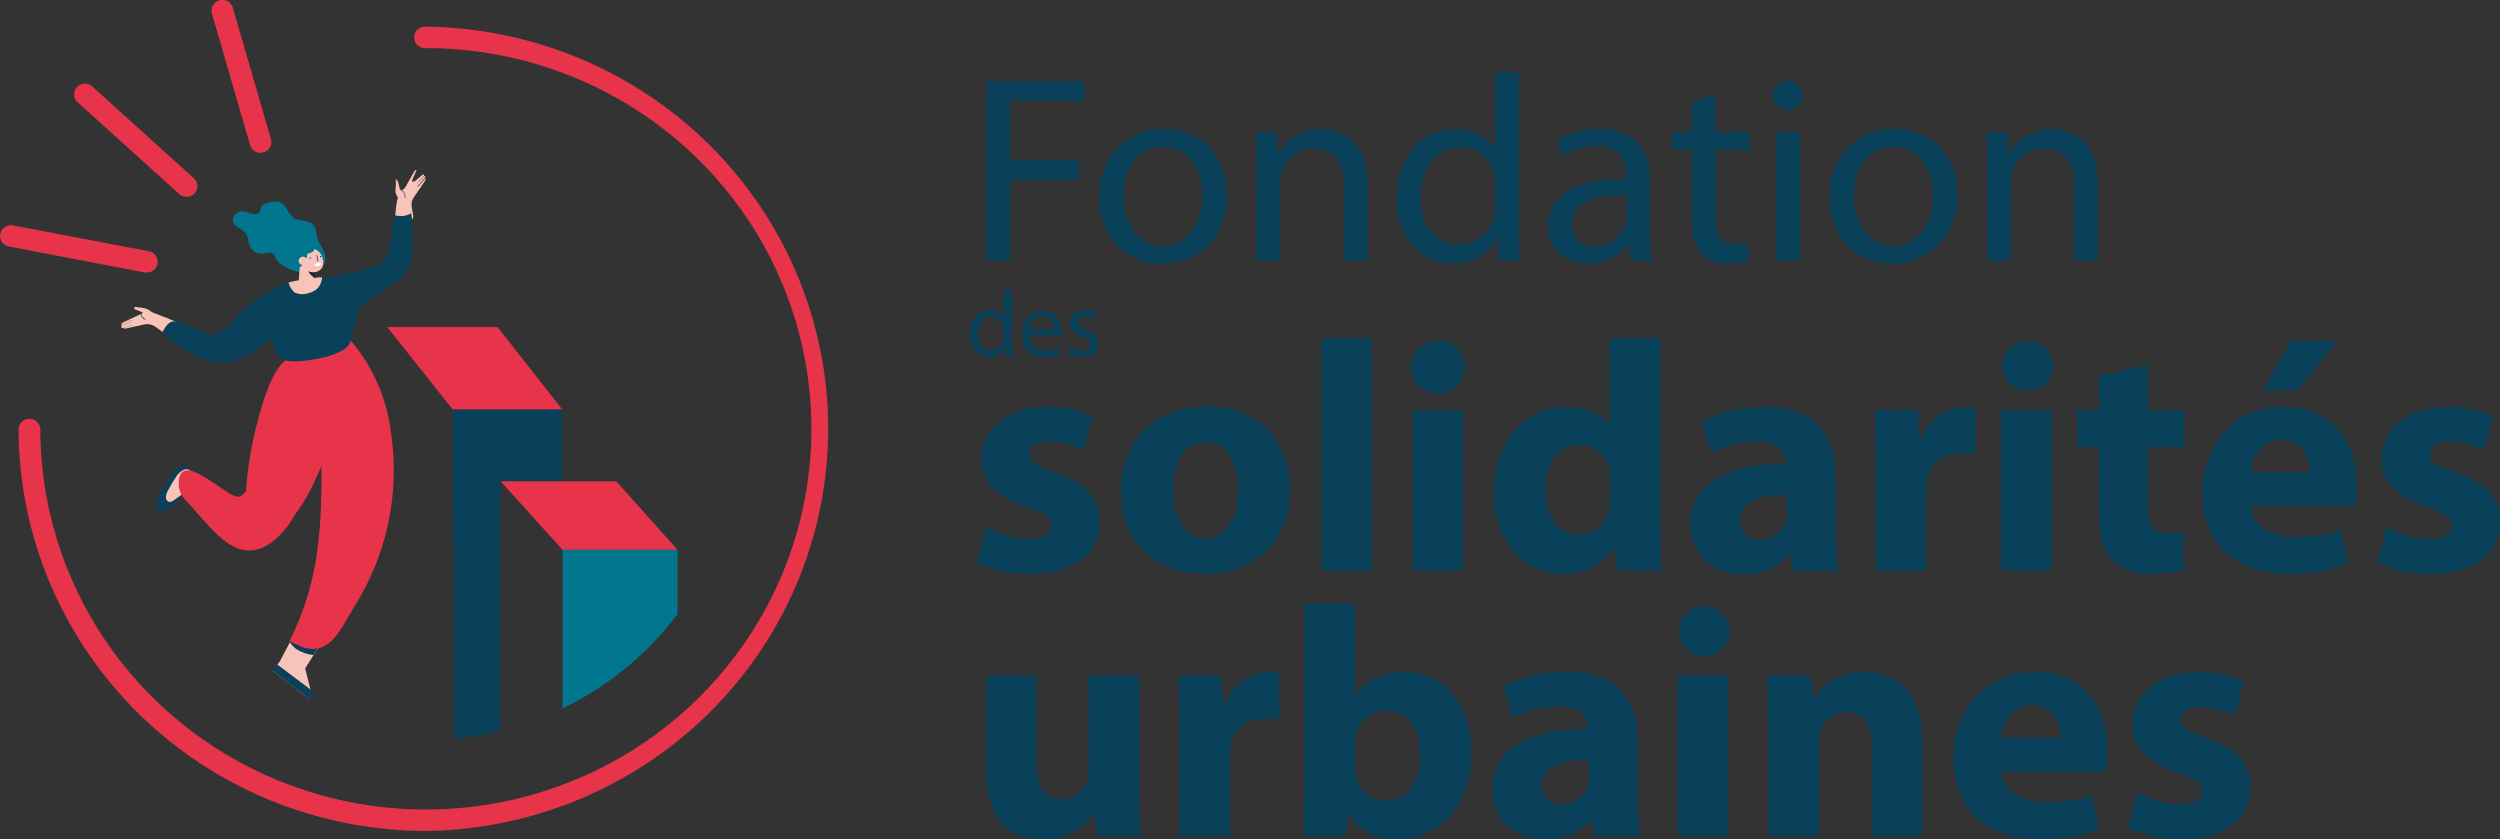 <?xml version="1.0" encoding="UTF-8"?>
<svg xmlns="http://www.w3.org/2000/svg" width="137" height="46" viewBox="0 0 137 46" fill="none">
  <rect x="0" y="0" width="137" height="46" fill="#333333" stroke="none"/>
  <g id="Calque_1" clip-path="url(#clip0_3429_1201)">
    <path id="Vector" d="M30.813 22.438L27.268 17.926H21.222L24.804 22.438H30.813Z" fill="#E7344A"></path>
    <path id="Vector_2" d="M27.437 26.378H30.81V22.448H24.804L24.92 40.482C25.758 40.4 26.59 40.256 27.407 40.053V26.339" fill="#09405A"></path>
    <path id="Vector_3" d="M30.83 30.134H37.134L33.778 26.378H30.81H27.437L30.83 30.134Z" fill="#E7344A"></path>
    <path id="Vector_4" d="M30.83 30.134V38.822C33.32 37.619 35.481 35.843 37.131 33.645V30.134H30.83Z" fill="#00778F"></path>
    <path id="Vector_5" d="M62.426 42.99C62.426 44.13 62.462 45.073 62.499 45.8H60.101L59.975 44.562H59.919C59.623 45.02 59.212 45.393 58.726 45.645C58.24 45.897 57.695 46.02 57.146 46C55.342 46 54.025 44.883 54.025 42.185V37.024H56.791V41.743C56.791 43.027 57.209 43.796 58.184 43.796C58.485 43.794 58.778 43.701 59.024 43.53C59.269 43.358 59.455 43.116 59.557 42.837C59.63 42.652 59.665 42.455 59.66 42.257V37.017H62.426V42.99Z" fill="#09405A"></path>
    <path id="Vector_6" d="M64.641 39.919C64.641 38.629 64.618 37.781 64.568 37.024H66.943L67.042 38.661H67.112C67.269 38.149 67.585 37.697 68.015 37.371C68.445 37.044 68.968 36.859 69.51 36.841C69.708 36.833 69.906 36.851 70.1 36.893V39.457C69.855 39.406 69.605 39.381 69.354 39.382C68.336 39.382 67.646 39.912 67.457 40.767C67.422 40.968 67.405 41.172 67.407 41.376V45.794H64.641V39.919Z" fill="#09405A"></path>
    <path id="Vector_7" d="M74.249 42.077C74.248 42.238 74.264 42.398 74.299 42.555C74.38 42.922 74.585 43.252 74.88 43.489C75.175 43.727 75.543 43.86 75.924 43.865C77.098 43.865 77.831 42.964 77.831 41.386C77.831 40.02 77.214 38.943 75.931 38.943C75.545 38.951 75.174 39.089 74.879 39.334C74.583 39.579 74.381 39.916 74.305 40.289C74.269 40.455 74.25 40.624 74.249 40.793V42.077ZM71.414 45.794C71.45 45.211 71.487 44.156 71.487 43.174V33.071H74.249V38.072H74.286C74.813 37.315 75.735 36.828 76.969 36.828C79.105 36.828 80.657 38.57 80.637 41.258C80.637 44.422 78.607 46 76.571 46C76.039 46.026 75.51 45.907 75.043 45.656C74.575 45.406 74.185 45.033 73.918 44.579H73.878L73.762 45.803L71.414 45.794Z" fill="#09405A"></path>
    <path id="Vector_8" d="M87.067 41.651C85.615 41.651 84.49 41.979 84.49 43.033C84.479 43.177 84.501 43.321 84.552 43.456C84.604 43.59 84.685 43.712 84.79 43.813C84.895 43.913 85.02 43.989 85.158 44.036C85.296 44.083 85.443 44.1 85.588 44.084C85.903 44.084 86.21 43.987 86.466 43.806C86.723 43.625 86.915 43.37 87.017 43.076C87.056 42.924 87.073 42.767 87.067 42.611V41.651ZM87.399 45.803L87.236 44.929H87.18C86.865 45.284 86.473 45.565 86.033 45.75C85.594 45.936 85.117 46.021 84.64 46C82.829 46 81.768 44.716 81.768 43.315C81.768 41.022 83.837 39.945 86.984 39.948V39.837C86.984 39.369 86.729 38.704 85.356 38.707C84.496 38.718 83.653 38.943 82.905 39.362L82.401 37.607C83.468 37.065 84.654 36.795 85.853 36.821C88.815 36.821 89.75 38.547 89.75 40.61V43.668C89.738 44.38 89.785 45.092 89.89 45.797L87.399 45.803Z" fill="#09405A"></path>
    <path id="Vector_9" d="M91.933 37.024H94.702V45.794H91.933V37.024ZM94.778 34.588C94.78 34.776 94.742 34.963 94.667 35.137C94.592 35.31 94.481 35.466 94.341 35.594C94.201 35.723 94.035 35.821 93.855 35.883C93.674 35.945 93.483 35.969 93.292 35.953C93.023 35.934 92.765 35.838 92.551 35.676C92.336 35.514 92.174 35.294 92.084 35.043C91.995 34.791 91.981 34.52 92.046 34.261C92.11 34.002 92.25 33.767 92.447 33.586C92.645 33.404 92.892 33.284 93.158 33.239C93.424 33.194 93.698 33.226 93.945 33.333C94.193 33.439 94.403 33.614 94.551 33.837C94.699 34.06 94.778 34.321 94.778 34.588Z" fill="#09405A"></path>
    <path id="Vector_10" d="M96.907 39.827C96.907 38.737 96.874 37.81 96.837 37.024H99.232L99.361 38.242H99.418C99.718 37.797 100.128 37.434 100.608 37.186C101.089 36.939 101.625 36.816 102.167 36.828C103.981 36.828 105.347 38.023 105.347 40.606V45.794H102.578V40.937C102.578 39.807 102.17 39.031 101.172 39.031C100.859 39.036 100.555 39.139 100.303 39.324C100.052 39.509 99.867 39.768 99.772 40.063C99.701 40.281 99.668 40.509 99.676 40.737V45.794H96.907V39.827Z" fill="#09405A"></path>
    <path id="Vector_11" d="M112.923 40.423C112.923 39.768 112.631 38.642 111.374 38.642C110.206 38.642 109.732 39.696 109.656 40.423H112.923ZM109.679 42.29C109.762 43.423 110.893 43.96 112.183 43.96C113.014 43.973 113.842 43.848 114.631 43.59L115.002 45.434C113.975 45.822 112.881 46.011 111.782 45.99C108.77 45.99 107.042 44.258 107.042 41.523C107.042 39.293 108.452 36.828 111.523 36.828C114.402 36.828 115.503 39.038 115.503 41.209C115.507 41.572 115.473 41.934 115.403 42.29H109.679Z" fill="#09405A"></path>
    <path id="Vector_12" d="M117.118 43.426C117.846 43.822 118.658 44.046 119.489 44.081C120.321 44.081 120.679 43.803 120.679 43.357C120.679 42.912 120.398 42.679 119.376 42.342C117.526 41.74 116.832 40.747 116.842 39.722C116.842 38.085 118.252 36.834 120.454 36.834C121.316 36.822 122.171 36.996 122.958 37.345L122.477 39.225C121.88 38.921 121.222 38.752 120.55 38.73C119.887 38.73 119.492 38.995 119.492 39.438C119.492 39.88 119.844 40.092 120.935 40.449C122.62 41.016 123.326 41.874 123.336 43.151C123.336 44.788 122.043 45.997 119.495 45.997C118.501 46.017 117.516 45.805 116.62 45.378L117.118 43.426Z" fill="#09405A"></path>
    <path id="Vector_13" d="M54.045 28.886C54.772 29.283 55.583 29.507 56.413 29.541C57.245 29.541 57.604 29.266 57.604 28.817C57.604 28.369 57.322 28.143 56.3 27.802C54.45 27.203 53.757 26.208 53.767 25.183C53.767 23.545 55.176 22.298 57.381 22.298C58.243 22.284 59.097 22.459 59.882 22.808L59.411 24.682C58.815 24.377 58.158 24.207 57.487 24.184C56.824 24.184 56.426 24.449 56.426 24.891C56.426 25.333 56.778 25.546 57.869 25.906C59.554 26.47 60.26 27.328 60.27 28.608C60.27 30.245 58.977 31.45 56.43 31.45C55.435 31.471 54.45 31.261 53.554 30.835L54.045 28.886Z" fill="#09405A"></path>
    <path id="Vector_14" d="M64.277 26.879C64.277 28.375 64.917 29.499 66.094 29.499C67.172 29.499 67.855 28.434 67.855 26.849C67.855 25.54 67.351 24.23 66.097 24.23C64.771 24.23 64.277 25.566 64.277 26.869M70.704 26.777C70.704 29.987 68.402 31.45 66.018 31.45C63.431 31.45 61.428 29.764 61.428 26.928C61.428 24.092 63.321 22.281 66.177 22.281C68.896 22.281 70.704 24.128 70.704 26.777Z" fill="#09405A"></path>
    <path id="Vector_15" d="M75.181 18.532H72.415V31.264H75.181V18.532Z" fill="#09405A"></path>
    <path id="Vector_16" d="M77.406 22.488H80.176V31.264H77.406V22.488ZM80.252 20.051C80.268 20.34 80.195 20.628 80.044 20.876C79.893 21.125 79.669 21.322 79.403 21.444C79.136 21.565 78.839 21.605 78.549 21.558C78.26 21.511 77.991 21.379 77.778 21.179C77.566 20.98 77.418 20.721 77.356 20.438C77.293 20.155 77.318 19.86 77.428 19.591C77.537 19.322 77.725 19.091 77.969 18.93C78.212 18.767 78.499 18.681 78.793 18.682C78.981 18.67 79.171 18.697 79.348 18.76C79.526 18.824 79.689 18.923 79.826 19.051C79.963 19.18 80.071 19.335 80.145 19.507C80.218 19.679 80.255 19.864 80.252 20.051Z" fill="#09405A"></path>
    <path id="Vector_17" d="M88.225 26.211C88.229 26.046 88.217 25.882 88.188 25.72C88.122 25.348 87.925 25.011 87.633 24.767C87.341 24.522 86.972 24.387 86.59 24.384C85.32 24.384 84.679 25.494 84.679 26.876C84.679 28.352 85.416 29.286 86.57 29.286C86.949 29.285 87.316 29.154 87.608 28.915C87.899 28.675 88.097 28.344 88.168 27.976C88.21 27.772 88.229 27.565 88.225 27.357V26.211ZM90.991 18.532V28.644C90.991 29.626 91.024 30.678 91.064 31.264H88.596L88.48 29.98H88.44C88.154 30.451 87.744 30.837 87.255 31.097C86.765 31.357 86.213 31.483 85.658 31.46C83.562 31.46 81.864 29.682 81.864 26.954C81.864 24.007 83.728 22.291 85.844 22.291C86.941 22.291 87.784 22.677 88.165 23.273H88.201V18.532H90.991Z" fill="#09405A"></path>
    <path id="Vector_18" d="M97.928 27.128C96.473 27.128 95.348 27.455 95.348 28.51C95.337 28.653 95.358 28.798 95.41 28.932C95.462 29.067 95.543 29.189 95.648 29.289C95.752 29.39 95.878 29.466 96.016 29.513C96.154 29.56 96.301 29.576 96.446 29.561C96.761 29.561 97.068 29.464 97.325 29.283C97.581 29.102 97.774 28.847 97.876 28.552C97.915 28.401 97.933 28.244 97.928 28.087V27.128ZM98.26 31.277L98.098 30.406H98.038C97.722 30.76 97.33 31.04 96.891 31.224C96.451 31.409 95.975 31.494 95.498 31.473C93.69 31.473 92.626 30.193 92.626 28.788C92.626 26.496 94.698 25.418 97.842 25.425V25.31C97.842 24.845 97.587 24.177 96.214 24.18C95.354 24.193 94.511 24.418 93.763 24.835L93.256 23.09C94.323 22.547 95.511 22.277 96.711 22.304C99.67 22.304 100.605 24.03 100.605 26.09V29.152C100.592 29.863 100.64 30.574 100.748 31.277H98.26Z" fill="#09405A"></path>
    <path id="Vector_19" d="M102.791 25.379C102.791 24.092 102.768 23.244 102.718 22.488H105.092L105.195 24.125H105.262C105.42 23.612 105.736 23.161 106.166 22.834C106.597 22.508 107.12 22.323 107.663 22.304C107.861 22.296 108.059 22.312 108.253 22.353V24.921C108.006 24.864 107.754 24.836 107.5 24.835C106.485 24.835 105.792 25.369 105.606 26.224C105.57 26.424 105.553 26.627 105.557 26.83V31.27H102.791V25.379Z" fill="#09405A"></path>
    <path id="Vector_20" d="M109.656 22.488H112.425V31.264H109.656V22.488ZM112.501 20.051C112.503 20.24 112.466 20.427 112.39 20.6C112.315 20.773 112.204 20.929 112.064 21.057C111.924 21.185 111.758 21.283 111.578 21.345C111.397 21.406 111.206 21.429 111.016 21.413C110.746 21.394 110.488 21.298 110.274 21.136C110.059 20.974 109.897 20.754 109.807 20.502C109.718 20.251 109.704 19.979 109.769 19.72C109.834 19.461 109.974 19.227 110.172 19.045C110.37 18.864 110.617 18.743 110.883 18.698C111.149 18.654 111.423 18.687 111.671 18.794C111.918 18.901 112.128 19.077 112.276 19.3C112.424 19.523 112.502 19.784 112.501 20.051Z" fill="#09405A"></path>
    <path id="Vector_21" d="M117.711 19.986V22.488H119.701V24.508H117.711V27.688C117.711 28.749 117.98 29.237 118.802 29.237C119.079 29.24 119.355 29.212 119.625 29.155L119.648 31.228C119.067 31.398 118.463 31.477 117.857 31.463C117.476 31.479 117.096 31.419 116.738 31.288C116.381 31.157 116.053 30.957 115.774 30.701C115.26 30.18 115.008 29.345 115.008 28.1V24.508H113.828V22.488H115.008V20.601L117.711 19.986Z" fill="#09405A"></path>
    <path id="Vector_22" d="M128.102 18.679L125.883 21.4H123.99L125.552 18.679H128.102ZM126.58 25.883C126.58 25.228 126.285 24.105 125.028 24.105C123.86 24.105 123.389 25.156 123.313 25.883H126.58ZM123.336 27.753C123.416 28.886 124.55 29.423 125.84 29.423C126.67 29.436 127.497 29.309 128.284 29.05L128.659 30.897C127.631 31.282 126.538 31.47 125.439 31.45C122.427 31.45 120.696 29.721 120.696 26.987C120.696 24.757 122.106 22.291 125.177 22.291C128.059 22.291 129.157 24.502 129.157 26.673C129.162 27.035 129.129 27.398 129.057 27.753H123.336Z" fill="#09405A"></path>
    <path id="Vector_23" d="M130.782 28.886C131.509 29.282 132.32 29.506 133.15 29.541C133.985 29.541 134.34 29.266 134.34 28.817C134.34 28.369 134.058 28.143 133.037 27.802C131.189 27.203 130.493 26.208 130.503 25.183C130.503 23.545 131.912 22.298 134.118 22.298C134.98 22.284 135.835 22.458 136.622 22.808L136.141 24.688C135.544 24.384 134.886 24.213 134.214 24.19C133.551 24.19 133.153 24.456 133.153 24.898C133.153 25.34 133.508 25.553 134.595 25.913C136.284 26.476 136.99 27.334 137 28.614C137 30.252 135.707 31.457 133.159 31.457C132.164 31.478 131.178 31.267 130.281 30.841L130.782 28.886Z" fill="#09405A"></path>
    <path id="Vector_24" d="M54.068 4.457H59.428V5.515H55.362V8.786H59.119V9.837H55.362V14.288H54.068V4.457Z" fill="#09405A"></path>
    <path id="Vector_25" d="M61.564 10.774C61.564 12.319 62.462 13.485 63.729 13.485C64.996 13.485 65.908 12.336 65.908 10.735C65.908 9.543 65.298 8.033 63.756 8.033C62.214 8.033 61.564 9.438 61.564 10.774ZM67.228 10.692C67.228 13.312 65.394 14.445 63.676 14.445C61.739 14.445 60.244 13.053 60.244 10.813C60.244 8.452 61.816 7.073 63.789 7.073C65.845 7.073 67.228 8.544 67.228 10.692Z" fill="#09405A"></path>
    <path id="Vector_26" d="M68.87 9.136C68.87 8.403 68.843 7.827 68.81 7.234H69.958L70.031 8.393H70.067C70.305 7.985 70.65 7.649 71.066 7.418C71.481 7.188 71.952 7.072 72.428 7.083C73.423 7.083 74.945 7.666 74.945 10.089V14.288H73.652V10.22C73.652 9.081 73.218 8.125 71.994 8.125C71.6 8.133 71.219 8.264 70.905 8.499C70.591 8.735 70.36 9.062 70.246 9.434C70.185 9.627 70.154 9.828 70.156 10.03V14.288H68.863L68.87 9.136Z" fill="#09405A"></path>
    <path id="Vector_27" d="M81.936 10.099C81.939 9.916 81.921 9.732 81.883 9.552C81.786 9.131 81.547 8.756 81.204 8.487C80.862 8.219 80.437 8.074 80 8.075C78.656 8.075 77.851 9.241 77.851 10.79C77.851 12.221 78.574 13.41 79.977 13.41C80.423 13.405 80.855 13.249 81.2 12.969C81.545 12.688 81.783 12.3 81.874 11.868C81.919 11.688 81.941 11.503 81.936 11.317V10.099ZM83.23 3.93V12.467C83.23 13.092 83.253 13.8 83.29 14.288H82.132L82.066 13.066H82.033C81.802 13.499 81.452 13.859 81.023 14.103C80.594 14.347 80.103 14.466 79.608 14.445C77.88 14.445 76.544 13.001 76.544 10.862C76.544 8.504 78.013 7.073 79.754 7.073C80.849 7.073 81.588 7.581 81.91 8.144H81.936V3.933L83.23 3.93Z" fill="#09405A"></path>
    <path id="Vector_28" d="M89.15 10.685C87.744 10.656 86.135 10.905 86.135 12.267C86.121 12.43 86.142 12.593 86.197 12.747C86.252 12.901 86.341 13.041 86.456 13.158C86.571 13.275 86.711 13.366 86.865 13.425C87.019 13.483 87.184 13.508 87.349 13.498C87.728 13.509 88.101 13.4 88.414 13.188C88.726 12.975 88.962 12.67 89.087 12.316C89.13 12.185 89.151 12.048 89.15 11.91V10.685ZM89.352 14.288L89.236 13.397H89.2C88.946 13.731 88.616 14 88.236 14.182C87.856 14.365 87.437 14.455 87.014 14.445C85.572 14.445 84.832 13.436 84.832 12.421C84.832 10.715 86.364 9.775 89.124 9.801V9.651C89.124 9.081 88.961 8.013 87.499 8.013C86.84 8.011 86.195 8.194 85.638 8.54L85.343 7.689C86.055 7.27 86.872 7.056 87.701 7.07C89.883 7.07 90.417 8.544 90.417 9.955V12.595C90.409 13.16 90.444 13.725 90.523 14.284L89.352 14.288Z" fill="#09405A"></path>
    <path id="Vector_29" d="M94.009 5.204V7.234H95.892V8.216H94.025V12.005C94.025 12.886 94.281 13.38 95.02 13.38C95.275 13.387 95.528 13.356 95.773 13.289L95.833 14.271C95.46 14.4 95.067 14.46 94.672 14.448C94.407 14.465 94.141 14.425 93.894 14.33C93.647 14.235 93.423 14.087 93.239 13.898C92.881 13.508 92.735 12.886 92.735 12.057V8.203H91.631V7.221H92.735V5.534L94.009 5.204Z" fill="#09405A"></path>
    <path id="Vector_30" d="M97.335 7.234H98.629V14.288H97.335V7.234ZM98.788 5.24C98.788 5.451 98.703 5.653 98.552 5.802C98.401 5.951 98.196 6.035 97.982 6.035C97.768 6.035 97.563 5.951 97.412 5.802C97.261 5.653 97.176 5.451 97.176 5.24C97.174 5.134 97.193 5.029 97.233 4.931C97.273 4.833 97.332 4.744 97.408 4.67C97.484 4.595 97.574 4.536 97.673 4.497C97.772 4.457 97.878 4.438 97.985 4.441C98.092 4.437 98.198 4.456 98.298 4.495C98.397 4.534 98.487 4.593 98.562 4.668C98.638 4.743 98.697 4.832 98.735 4.931C98.774 5.029 98.792 5.134 98.788 5.24Z" fill="#09405A"></path>
    <path id="Vector_31" d="M101.593 10.774C101.593 12.319 102.492 13.485 103.759 13.485C105.026 13.485 105.935 12.336 105.935 10.735C105.935 9.543 105.324 8.033 103.782 8.033C102.24 8.033 101.593 9.438 101.593 10.774ZM107.258 10.692C107.258 13.312 105.42 14.445 103.706 14.445C101.766 14.445 100.27 13.053 100.27 10.813C100.27 8.452 101.842 7.073 103.819 7.073C105.872 7.073 107.258 8.544 107.258 10.692Z" fill="#09405A"></path>
    <path id="Vector_32" d="M108.896 9.136C108.896 8.403 108.873 7.827 108.836 7.234H109.987L110.057 8.393H110.093C110.332 7.985 110.676 7.649 111.092 7.418C111.508 7.188 111.978 7.072 112.455 7.083C113.45 7.083 114.972 7.666 114.972 10.089V14.288H113.682V10.22C113.682 9.081 113.244 8.125 112.024 8.125C111.629 8.133 111.247 8.264 110.933 8.499C110.618 8.734 110.387 9.062 110.272 9.434C110.213 9.628 110.182 9.829 110.183 10.03V14.288H108.889L108.896 9.136Z" fill="#09405A"></path>
    <path id="Vector_33" d="M55.004 18.057C55.005 17.993 54.999 17.929 54.987 17.867C54.953 17.719 54.869 17.587 54.748 17.494C54.627 17.401 54.477 17.352 54.324 17.356C53.859 17.356 53.581 17.759 53.581 18.293C53.581 18.826 53.83 19.2 54.314 19.2C54.469 19.199 54.62 19.146 54.741 19.049C54.862 18.952 54.945 18.816 54.977 18.666C54.991 18.604 54.997 18.54 54.997 18.476L55.004 18.057ZM55.451 15.925V18.872C55.451 19.088 55.451 19.331 55.471 19.498H55.073L55.05 19.078C54.97 19.228 54.85 19.351 54.702 19.435C54.554 19.52 54.385 19.56 54.214 19.553C53.617 19.553 53.156 19.056 53.156 18.319C53.156 17.503 53.664 17.009 54.264 17.009C54.41 17 54.556 17.029 54.686 17.094C54.817 17.159 54.928 17.258 55.007 17.379V15.925H55.451Z" fill="#09405A"></path>
    <path id="Vector_34" d="M57.753 18.044C57.766 17.956 57.76 17.866 57.736 17.78C57.711 17.694 57.668 17.615 57.609 17.547C57.551 17.479 57.479 17.424 57.397 17.386C57.315 17.348 57.227 17.328 57.136 17.326C56.951 17.338 56.778 17.419 56.65 17.552C56.523 17.685 56.451 17.861 56.45 18.044H57.753ZM56.443 18.371C56.433 18.484 56.447 18.597 56.486 18.703C56.524 18.809 56.586 18.906 56.666 18.987C56.746 19.067 56.843 19.129 56.95 19.169C57.057 19.209 57.172 19.225 57.286 19.216C57.52 19.223 57.752 19.18 57.969 19.092L58.048 19.419C57.788 19.527 57.508 19.58 57.226 19.573C57.061 19.583 56.896 19.558 56.742 19.499C56.589 19.441 56.449 19.35 56.334 19.233C56.219 19.117 56.13 18.977 56.075 18.824C56.019 18.671 55.998 18.507 56.012 18.345C56.012 17.608 56.453 17.035 57.173 17.035C57.975 17.035 58.188 17.733 58.188 18.181C58.189 18.25 58.183 18.32 58.171 18.388L56.443 18.371Z" fill="#09405A"></path>
    <path id="Vector_35" d="M58.678 19.049C58.858 19.155 59.063 19.213 59.272 19.219C59.604 19.219 59.75 19.062 59.75 18.859C59.75 18.656 59.62 18.532 59.292 18.414C58.848 18.253 58.629 18.014 58.629 17.723C58.633 17.619 58.659 17.517 58.705 17.424C58.751 17.331 58.816 17.248 58.896 17.181C58.976 17.114 59.07 17.064 59.17 17.035C59.271 17.005 59.377 16.996 59.481 17.009C59.692 17.006 59.9 17.058 60.085 17.16L59.972 17.487C59.821 17.394 59.646 17.344 59.468 17.343C59.203 17.343 59.06 17.497 59.06 17.67C59.06 17.844 59.203 17.962 59.528 18.086C59.952 18.244 60.171 18.456 60.191 18.82C60.191 19.249 59.859 19.55 59.269 19.55C59.027 19.555 58.788 19.497 58.576 19.383L58.678 19.049Z" fill="#09405A"></path>
    <path id="Vector_36" d="M23.338 45.535C17.42 45.529 11.747 43.205 7.562 39.073C3.378 34.941 1.024 29.339 1.018 23.496C1.029 23.348 1.097 23.209 1.207 23.108C1.318 23.007 1.463 22.951 1.613 22.951C1.764 22.951 1.909 23.007 2.019 23.108C2.13 23.209 2.197 23.348 2.209 23.496C2.208 27.623 3.447 31.657 5.768 35.088C8.089 38.519 11.389 41.194 15.25 42.774C19.111 44.353 23.359 44.767 27.458 43.962C31.557 43.157 35.322 41.171 38.277 38.253C41.233 35.335 43.245 31.618 44.061 27.571C44.876 23.524 44.458 19.329 42.859 15.516C41.26 11.704 38.552 8.445 35.077 6.152C31.602 3.86 27.517 2.636 23.338 2.636C23.256 2.642 23.174 2.631 23.096 2.605C23.019 2.578 22.948 2.536 22.887 2.48C22.827 2.425 22.779 2.358 22.746 2.284C22.713 2.21 22.697 2.129 22.697 2.048C22.697 1.967 22.713 1.887 22.746 1.813C22.779 1.738 22.827 1.671 22.887 1.616C22.948 1.561 23.019 1.519 23.096 1.492C23.174 1.465 23.256 1.454 23.338 1.461C29.21 1.531 34.817 3.884 38.944 8.009C43.071 12.134 45.386 17.699 45.386 23.498C45.386 29.296 43.071 34.861 38.944 38.986C34.817 43.111 29.21 45.464 23.338 45.535Z" fill="#E7344A"></path>
    <path id="Vector_37" d="M14.277 8.377C14.148 8.377 14.022 8.335 13.919 8.259C13.815 8.182 13.74 8.074 13.704 7.951L11.614 0.747C11.593 0.672 11.586 0.595 11.595 0.518C11.603 0.441 11.627 0.367 11.665 0.299C11.741 0.163 11.869 0.061 12.021 0.018C12.172 -0.025 12.335 -0.008 12.474 0.068C12.542 0.105 12.603 0.155 12.652 0.215C12.7 0.276 12.737 0.345 12.759 0.419L14.848 7.624C14.87 7.698 14.877 7.776 14.869 7.852C14.86 7.929 14.836 8.004 14.798 8.071C14.76 8.139 14.709 8.199 14.648 8.247C14.586 8.294 14.515 8.33 14.44 8.351C14.387 8.366 14.332 8.374 14.277 8.373" fill="#E7344A"></path>
    <path id="Vector_38" d="M10.222 10.787C10.073 10.786 9.93 10.731 9.82 10.633L4.222 5.577C4.119 5.469 4.06 5.327 4.059 5.178C4.057 5.03 4.112 4.886 4.213 4.776C4.314 4.666 4.453 4.598 4.603 4.584C4.753 4.571 4.902 4.615 5.021 4.706L10.626 9.772C10.714 9.852 10.775 9.957 10.802 10.072C10.829 10.188 10.82 10.308 10.776 10.419C10.732 10.529 10.656 10.624 10.557 10.691C10.458 10.757 10.341 10.793 10.222 10.793" fill="#E7344A"></path>
    <path id="Vector_39" d="M8.046 14.933H7.933L0.484 13.508C0.329 13.479 0.192 13.39 0.103 13.261C0.014 13.132 -0.019 12.974 0.01 12.82C0.041 12.668 0.132 12.533 0.263 12.445C0.394 12.358 0.554 12.324 0.71 12.352L8.158 13.767C8.314 13.797 8.45 13.887 8.539 14.016C8.627 14.146 8.659 14.305 8.629 14.458C8.604 14.592 8.531 14.713 8.425 14.8C8.318 14.886 8.184 14.934 8.046 14.933Z" fill="#E7344A"></path>
    <path id="Vector_40" d="M13.611 13.135C13.584 13.011 13.534 12.894 13.465 12.788C13.262 12.526 12.825 12.437 12.762 12.113C12.709 11.848 12.977 11.609 13.246 11.583C13.514 11.556 13.849 11.805 14.088 11.723C14.327 11.642 14.247 11.285 14.463 11.19C14.874 11.01 15.345 10.915 15.66 11.354C15.761 11.554 15.889 11.741 16.042 11.907C16.31 12.12 16.652 12.061 16.954 12.182C17.395 12.355 17.285 12.771 17.418 13.125C17.498 13.331 17.627 13.515 17.723 13.718C17.78 13.816 17.816 13.925 17.831 14.037C17.845 14.149 17.837 14.264 17.806 14.373C17.67 14.772 17.043 14.998 16.659 14.959C16.175 14.905 15.716 14.72 15.332 14.425C15.253 14.371 15.186 14.3 15.136 14.219C15.093 14.143 15.073 14.055 15.024 13.983C14.884 13.774 14.715 13.849 14.523 13.888C14.408 13.91 14.291 13.909 14.177 13.885C14.063 13.861 13.955 13.816 13.859 13.751C13.712 13.582 13.621 13.373 13.601 13.151" fill="#00768F"></path>
    <path id="Vector_41" d="M17.183 35.898L16.725 36.624C16.725 36.624 16.881 37.257 16.98 37.656C16.993 37.706 17.001 37.758 17.004 37.81C17.008 37.858 17.008 37.906 17.004 37.954C16.985 38.055 16.944 38.151 16.884 38.236L14.934 36.765L15.113 36.526L15.199 36.418C15.242 36.359 15.286 36.307 15.329 36.254L15.886 35.193L16.148 34.689C16.596 34.915 17.057 35.154 17.531 35.377L17.183 35.898Z" fill="#F8C4B9"></path>
    <path id="Vector_42" d="M17.004 38.331L14.908 36.746L15.17 36.398L16.914 37.708C17.103 37.852 17.385 38.34 17.007 38.321L17.004 38.331Z" fill="#09405A"></path>
    <path id="Vector_43" d="M17.517 35.37L17.186 35.898C16.847 35.865 16.52 35.753 16.234 35.57C16.093 35.462 15.972 35.333 15.873 35.187L16.138 34.683C16.586 34.908 17.047 35.148 17.521 35.37" fill="#09405A"></path>
    <path id="Vector_44" d="M21.683 9.808C21.701 9.974 21.701 10.142 21.683 10.309C21.656 10.434 21.67 10.565 21.722 10.683C21.774 10.8 21.863 10.899 21.975 10.964C22.014 10.988 22.058 11.001 22.104 11.001C22.15 11.001 22.195 10.988 22.233 10.964C22.249 10.944 22.261 10.92 22.266 10.895C22.272 10.87 22.272 10.845 22.267 10.82C22.262 10.76 22.241 10.702 22.207 10.653C22.133 10.538 22.032 10.442 21.912 10.374C21.892 10.286 21.869 10.197 21.849 10.109C21.844 10.049 21.825 9.991 21.795 9.939C21.765 9.887 21.723 9.842 21.673 9.808" fill="#F8C4B9"></path>
    <path id="Vector_45" d="M23.311 9.772L22.907 10.237H22.887C22.885 10.235 22.883 10.232 22.882 10.229C22.881 10.226 22.88 10.223 22.88 10.22C22.88 10.217 22.881 10.214 22.882 10.211C22.883 10.209 22.885 10.206 22.887 10.204L23.305 9.723C23.311 9.714 23.315 9.704 23.315 9.693C23.315 9.683 23.311 9.672 23.305 9.664C23.301 9.66 23.297 9.657 23.292 9.655C23.287 9.653 23.282 9.652 23.277 9.652C23.271 9.652 23.266 9.653 23.261 9.655C23.256 9.657 23.252 9.66 23.248 9.664L22.807 10.119L23.006 9.88L23.225 9.654C23.231 9.648 23.236 9.641 23.239 9.634C23.242 9.626 23.244 9.618 23.244 9.61C23.244 9.601 23.242 9.593 23.239 9.586C23.236 9.578 23.231 9.571 23.225 9.565C23.217 9.561 23.208 9.558 23.199 9.558C23.189 9.558 23.18 9.561 23.172 9.565L23.146 9.595H23.129L22.715 9.945L22.741 9.919C22.717 9.933 22.691 9.944 22.665 9.952C22.652 9.955 22.638 9.955 22.625 9.952H22.598C22.569 9.929 22.598 9.886 22.598 9.85L22.827 9.326C22.808 9.319 22.787 9.318 22.767 9.325C22.748 9.332 22.732 9.345 22.721 9.362L22.184 10.309L22.078 10.394C21.696 10.666 21.706 11.498 21.65 11.907C21.763 12.077 22.147 12.074 22.343 12.084C22.385 12.092 22.429 12.091 22.471 12.08C22.512 12.07 22.552 12.051 22.585 12.025C22.613 11.985 22.632 11.939 22.64 11.891C22.648 11.843 22.645 11.793 22.632 11.746C22.588 11.419 22.456 11.114 22.678 10.813L23.262 9.955C23.304 9.906 23.33 9.846 23.338 9.782H23.315" fill="#F8C4B9"></path>
    <path id="Vector_46" d="M9.88 25.559C9.63 25.69 9.428 25.895 9.303 26.145C9.1 26.473 8.911 26.8 8.739 27.128C8.649 27.283 8.591 27.455 8.566 27.632C8.566 27.806 8.626 27.992 8.765 28.028C8.833 28.032 8.9 28.021 8.962 27.997C9.025 27.974 9.082 27.938 9.13 27.891C9.525 27.593 10.278 27.075 10.487 26.555C10.696 26.034 10.4 25.402 9.88 25.572" fill="#09405A"></path>
    <path id="Vector_47" d="M10.079 25.743C9.894 25.829 9.742 25.97 9.641 26.145C9.488 26.373 9.348 26.608 9.22 26.849C9.152 26.96 9.109 27.084 9.094 27.213C9.083 27.272 9.094 27.333 9.122 27.386C9.151 27.439 9.197 27.48 9.253 27.504C9.303 27.508 9.354 27.501 9.402 27.485C9.45 27.469 9.494 27.443 9.532 27.409C9.83 27.197 10.404 26.83 10.56 26.453C10.716 26.077 10.48 25.612 10.079 25.739" fill="#F8C4B9"></path>
    <path id="Vector_48" d="M13.538 28.398C13.634 28.602 13.806 28.761 14.018 28.842C14.23 28.923 14.466 28.919 14.675 28.831C14.849 28.726 15.004 28.593 15.133 28.438C16.062 27.422 16.36 25.923 16.835 24.636C16.878 24.511 16.924 24.393 16.974 24.276C17.053 24.059 17.159 23.854 17.289 23.663C17.375 23.555 17.442 23.545 17.488 23.601C17.674 23.817 17.614 25.032 17.617 25.52C17.617 26.312 17.617 27.066 17.587 27.793C17.554 28.595 17.498 29.368 17.395 30.124C17.291 30.924 17.127 31.716 16.904 32.492C16.642 33.394 16.297 34.271 15.873 35.112L16.012 35.216H16.032C16.216 35.314 16.407 35.399 16.602 35.472L16.529 35.452C18.108 35.986 18.678 34.43 19.401 33.271C21.205 30.421 21.923 27.031 21.428 23.706C21.209 21.896 20.476 20.185 19.312 18.771C18.649 18.004 18.022 18.771 17.322 18.984C16.871 19.11 16.434 19.279 16.015 19.488C15.666 19.683 15.373 19.964 15.166 20.303C15.123 20.366 15.084 20.428 15.047 20.493C14.89 20.788 14.754 21.094 14.639 21.407C14.507 21.738 14.396 22.077 14.307 22.422C13.826 23.986 13.543 25.603 13.462 27.236C13.462 27.616 13.352 28.051 13.558 28.398" fill="#E7344A"></path>
    <path id="Vector_49" d="M22.456 14.553C22.054 15.502 20.552 16.066 19.832 16.76C19.784 16.805 19.741 16.854 19.703 16.907C19.507 17.179 19.56 17.425 19.424 17.798C19.398 17.867 19.378 17.938 19.365 18.011C19.328 18.162 19.308 18.319 19.275 18.473C19.241 18.672 19.153 18.859 19.02 19.013L18.987 19.049L18.917 19.111C18.605 19.297 18.271 19.443 17.922 19.547C17.381 19.678 15.972 19.969 15.461 19.678C14.851 19.327 14.921 18.368 14.755 17.69C14.393 16.223 14.884 15.725 15.793 15.483C16.34 15.362 16.894 15.271 17.451 15.211H17.507H17.634L18.058 15.155C18.264 15.126 18.473 15.097 18.678 15.06C19.03 15.005 19.375 14.943 19.71 14.861C20.029 14.783 20.342 14.68 20.645 14.553C20.766 14.509 20.878 14.445 20.977 14.363C21.341 14.036 21.391 13.38 21.441 12.938C21.484 12.552 21.537 12.172 21.587 11.789C21.731 11.825 21.879 11.843 22.028 11.841C22.208 11.834 22.383 11.78 22.535 11.684C22.57 11.908 22.591 12.133 22.598 12.359C22.598 12.65 22.598 12.945 22.598 13.24C22.638 13.682 22.584 14.129 22.439 14.55" fill="#09405A"></path>
    <path id="Vector_50" d="M17.65 15.188C17.642 15.435 17.537 15.67 17.359 15.843C17.221 15.952 17.06 16.03 16.888 16.069C16.645 16.148 16.381 16.134 16.148 16.03C15.973 15.888 15.856 15.69 15.816 15.47C16.364 15.349 16.917 15.258 17.475 15.198H17.531H17.657" fill="#F8C4B9"></path>
    <path id="Vector_51" d="M17.203 14.586V15.015C17.202 15.239 17.111 15.454 16.95 15.612C16.789 15.771 16.571 15.86 16.344 15.86L16.41 14.835L16.433 14.507V14.487L16.705 14.537H16.735L17.203 14.586Z" fill="#F8C4B9"></path>
    <path id="Vector_52" d="M17.269 14.684V15.224C17.173 15.181 17.087 15.12 17.016 15.043C16.944 14.967 16.89 14.877 16.854 14.779C16.834 14.72 16.821 14.66 16.814 14.599L17.269 14.684Z" fill="#241F3E"></path>
    <path id="Vector_53" d="M17.561 13.885C17.528 13.842 17.491 13.803 17.451 13.767H17.431C17.325 13.68 17.202 13.614 17.07 13.574C17.024 13.607 16.968 13.624 16.91 13.623C16.496 13.623 16.546 14.036 16.579 14.396L16.556 14.422C16.592 14.458 16.596 14.589 16.619 14.674L16.655 14.723C16.667 14.736 16.678 14.751 16.688 14.766C16.817 14.852 16.965 14.905 17.119 14.92C17.231 14.931 17.343 14.91 17.442 14.858C17.54 14.806 17.621 14.726 17.673 14.628C17.715 14.507 17.726 14.377 17.706 14.251C17.686 14.124 17.635 14.004 17.557 13.901" fill="#F8C4B9"></path>
    <path id="Vector_54" d="M17.332 13.999L17.402 14.242L17.345 14.268L17.365 14.304L17.451 14.265L17.375 13.99L17.332 13.999Z" fill="#09405A"></path>
    <path id="Vector_55" d="M17.587 14.098C17.597 14.095 17.605 14.089 17.61 14.08C17.615 14.072 17.616 14.061 17.614 14.052C17.611 14.042 17.605 14.034 17.596 14.029C17.587 14.024 17.577 14.023 17.567 14.026C17.562 14.027 17.558 14.029 17.554 14.032C17.55 14.035 17.546 14.039 17.544 14.043C17.541 14.047 17.54 14.052 17.539 14.057C17.539 14.062 17.539 14.067 17.541 14.072C17.544 14.081 17.55 14.089 17.559 14.093C17.567 14.098 17.578 14.1 17.587 14.098Z" fill="#241F3E"></path>
    <path id="Vector_56" d="M17.014 14.176C17.023 14.173 17.031 14.167 17.036 14.158C17.041 14.15 17.042 14.14 17.04 14.13C17.039 14.126 17.037 14.121 17.034 14.117C17.031 14.113 17.027 14.11 17.023 14.107C17.018 14.105 17.014 14.103 17.009 14.103C17.003 14.102 16.998 14.103 16.994 14.104C16.984 14.107 16.976 14.113 16.971 14.122C16.966 14.13 16.965 14.14 16.967 14.15C16.97 14.16 16.976 14.168 16.985 14.173C16.994 14.178 17.004 14.179 17.014 14.176Z" fill="#241F3E"></path>
    <path id="Vector_57" d="M17.663 13.728C17.619 13.736 17.575 13.736 17.531 13.728C17.427 13.71 17.327 13.671 17.239 13.613C17.228 13.678 17.197 13.737 17.15 13.783C17.103 13.829 17.042 13.859 16.977 13.868C16.949 13.873 16.921 13.88 16.894 13.888C16.811 13.924 16.838 13.996 16.821 14.062C16.791 14.157 16.751 14.249 16.702 14.337C16.659 14.434 16.594 14.52 16.512 14.589C16.471 14.623 16.419 14.643 16.365 14.647C16.311 14.651 16.257 14.639 16.211 14.612C16.153 14.568 16.115 14.503 16.105 14.432C16.093 14.314 16.104 14.196 16.139 14.083C16.174 13.97 16.23 13.865 16.306 13.773C16.382 13.682 16.475 13.607 16.581 13.551C16.686 13.495 16.802 13.461 16.921 13.449C17.181 13.448 17.435 13.53 17.643 13.685L17.663 13.705" fill="#00768F"></path>
    <path id="Vector_58" d="M16.373 14.356C16.39 14.415 16.43 14.465 16.484 14.495C16.538 14.525 16.602 14.533 16.662 14.517C16.692 14.508 16.719 14.495 16.743 14.476C16.767 14.457 16.787 14.434 16.802 14.407C16.817 14.381 16.826 14.351 16.829 14.321C16.832 14.291 16.83 14.261 16.821 14.232C16.813 14.203 16.799 14.176 16.781 14.152C16.762 14.129 16.739 14.109 16.712 14.094C16.685 14.08 16.656 14.07 16.626 14.067C16.596 14.064 16.565 14.066 16.536 14.075C16.477 14.091 16.426 14.13 16.396 14.182C16.365 14.235 16.357 14.298 16.373 14.356Z" fill="#F8C4B9"></path>
    <path id="Vector_59" d="M22.21 10.849H22.174C22.196 10.746 22.175 10.639 22.117 10.551C22.101 10.525 22.079 10.502 22.052 10.486C22.026 10.47 21.996 10.459 21.965 10.456V10.427C22.001 10.431 22.035 10.443 22.066 10.461C22.097 10.48 22.124 10.505 22.144 10.535C22.207 10.632 22.23 10.749 22.207 10.862" fill="#09405A"></path>
    <path id="Vector_60" d="M13.674 16.871C13.342 17.169 13.07 17.526 12.828 17.785C12.586 18.044 12.221 18.44 11.803 18.44C11.572 18.43 11.345 18.369 11.14 18.263C10.222 17.867 9.309 17.477 8.378 17.13C8.329 17.105 8.284 17.075 8.242 17.042C8.209 17.017 8.174 16.996 8.139 16.976C8.066 16.934 7.986 16.904 7.903 16.888C7.786 16.865 7.668 16.849 7.548 16.839C7.495 16.839 7.419 16.79 7.373 16.839C7.363 16.845 7.356 16.854 7.353 16.865C7.349 16.875 7.349 16.887 7.353 16.898C7.373 16.97 7.512 16.996 7.568 17.019L7.731 17.087L7.827 17.143C7.816 17.156 7.802 17.167 7.787 17.176C7.672 17.241 7.552 17.298 7.429 17.346L6.726 17.674C6.696 17.686 6.673 17.71 6.66 17.739C6.66 17.739 6.66 17.762 6.66 17.759L7.2 17.539C7.204 17.536 7.209 17.534 7.213 17.534C7.218 17.534 7.223 17.536 7.227 17.539L6.676 17.762C6.668 17.766 6.661 17.771 6.656 17.778C6.651 17.785 6.648 17.793 6.646 17.801C6.649 17.808 6.653 17.815 6.658 17.82C6.663 17.825 6.669 17.83 6.676 17.833C6.683 17.836 6.69 17.837 6.697 17.838C6.705 17.838 6.712 17.837 6.719 17.834L7.233 17.638C7.237 17.635 7.242 17.634 7.247 17.634C7.251 17.634 7.256 17.635 7.26 17.638L6.733 17.837C6.724 17.834 6.716 17.832 6.707 17.832C6.698 17.832 6.69 17.833 6.681 17.837C6.673 17.84 6.666 17.845 6.659 17.851C6.653 17.857 6.648 17.864 6.645 17.872C6.641 17.88 6.639 17.888 6.639 17.897C6.639 17.906 6.641 17.914 6.644 17.922C6.647 17.93 6.652 17.938 6.658 17.944C6.664 17.95 6.671 17.955 6.679 17.959C6.684 17.967 6.692 17.973 6.701 17.976C6.71 17.979 6.72 17.979 6.729 17.975L7.27 17.805C7.27 17.805 7.293 17.805 7.296 17.805L6.769 17.972V17.995C6.825 18.011 6.885 18.011 6.941 17.995L7.877 17.785C8.314 17.683 8.54 17.929 8.872 18.165C9.323 18.492 9.837 18.767 10.298 19.108C12.367 20.634 14.152 18.915 15.737 17.412C15.844 17.333 15.916 17.215 15.936 17.084C15.935 17.023 15.922 16.963 15.896 16.907C15.806 16.712 15.661 16.546 15.478 16.429C15.295 16.313 15.082 16.252 14.864 16.252C14.411 16.298 13.99 16.508 13.684 16.842" fill="#F8C4B9"></path>
    <path id="Vector_61" d="M7.966 17.51V17.48C7.88 17.449 7.81 17.386 7.77 17.304C7.759 17.28 7.753 17.254 7.753 17.228C7.753 17.202 7.759 17.177 7.77 17.153H7.741C7.727 17.181 7.721 17.211 7.721 17.241C7.721 17.272 7.727 17.302 7.741 17.33C7.784 17.42 7.861 17.489 7.956 17.523" fill="#09405A"></path>
    <path id="Vector_62" d="M9.183 18.473C9.708 18.957 10.322 19.338 10.991 19.596C11.482 19.807 12.02 19.89 12.553 19.838C13.146 19.723 13.701 19.462 14.165 19.078C14.655 18.712 15.11 18.302 15.524 17.854C15.866 17.529 16.099 17.108 16.191 16.649C16.237 16.252 15.972 15.699 15.528 15.693C15.083 15.686 14.592 16.082 14.231 16.305C13.753 16.595 13.322 16.955 12.954 17.372C12.583 17.788 12.191 18.306 11.627 18.316C11.226 18.316 10.881 18.063 10.52 17.896C10.305 17.803 10.083 17.726 9.857 17.664C9.751 17.624 9.638 17.605 9.525 17.608C9.223 17.634 9.037 17.936 8.901 18.204C8.991 18.299 9.087 18.394 9.183 18.483" fill="#09405A"></path>
    <path id="Vector_63" d="M19.372 17.752C19.368 17.813 19.368 17.875 19.372 17.936C19.352 18.06 19.328 18.184 19.305 18.309L19.372 17.752Z" fill="#09405A"></path>
    <path id="Vector_64" d="M17.266 14.455C17.261 14.456 17.256 14.459 17.252 14.462C17.248 14.465 17.245 14.469 17.243 14.474C17.241 14.479 17.239 14.484 17.239 14.489C17.239 14.494 17.24 14.499 17.242 14.504C17.263 14.537 17.293 14.564 17.329 14.579C17.366 14.595 17.406 14.6 17.445 14.592C17.483 14.584 17.518 14.563 17.544 14.534C17.569 14.504 17.585 14.467 17.587 14.428C17.587 14.424 17.586 14.419 17.584 14.414C17.582 14.41 17.579 14.406 17.575 14.403C17.572 14.399 17.567 14.397 17.562 14.396C17.557 14.395 17.552 14.395 17.547 14.396L17.266 14.455Z" fill="white"></path>
    <path id="Vector_65" d="M9.813 26.208C10.099 24.822 12.42 27.223 13.034 27.223C13.091 27.224 13.147 27.209 13.196 27.18C13.272 27.13 13.341 27.071 13.402 27.003L13.452 26.941C13.588 26.751 13.7 26.544 13.783 26.326C14.357 24.907 15.289 23.781 16.191 22.547C16.273 22.431 16.362 22.322 16.46 22.219C16.535 21.776 16.679 21.348 16.887 20.948C17.265 20.919 17.647 20.883 18.025 20.834C18.264 20.804 18.503 20.765 18.741 20.722C18.877 22.517 18.181 24.325 17.415 25.982C17.086 26.792 16.653 27.557 16.125 28.258C15.879 28.716 15.557 29.131 15.173 29.486C15.073 29.571 14.977 29.649 14.881 29.721C13.166 30.959 11.926 29.364 10.772 28.084C10.566 27.852 10.374 27.619 10.162 27.396C9.94 27.176 9.809 26.882 9.794 26.571C9.789 26.446 9.798 26.321 9.82 26.198" fill="#E7344A"></path>
  </g>
  <defs>
    <clipPath id="clip0_3429_1201">
      <rect width="137" height="46" fill="white"></rect>
    </clipPath>
  </defs>
</svg>
